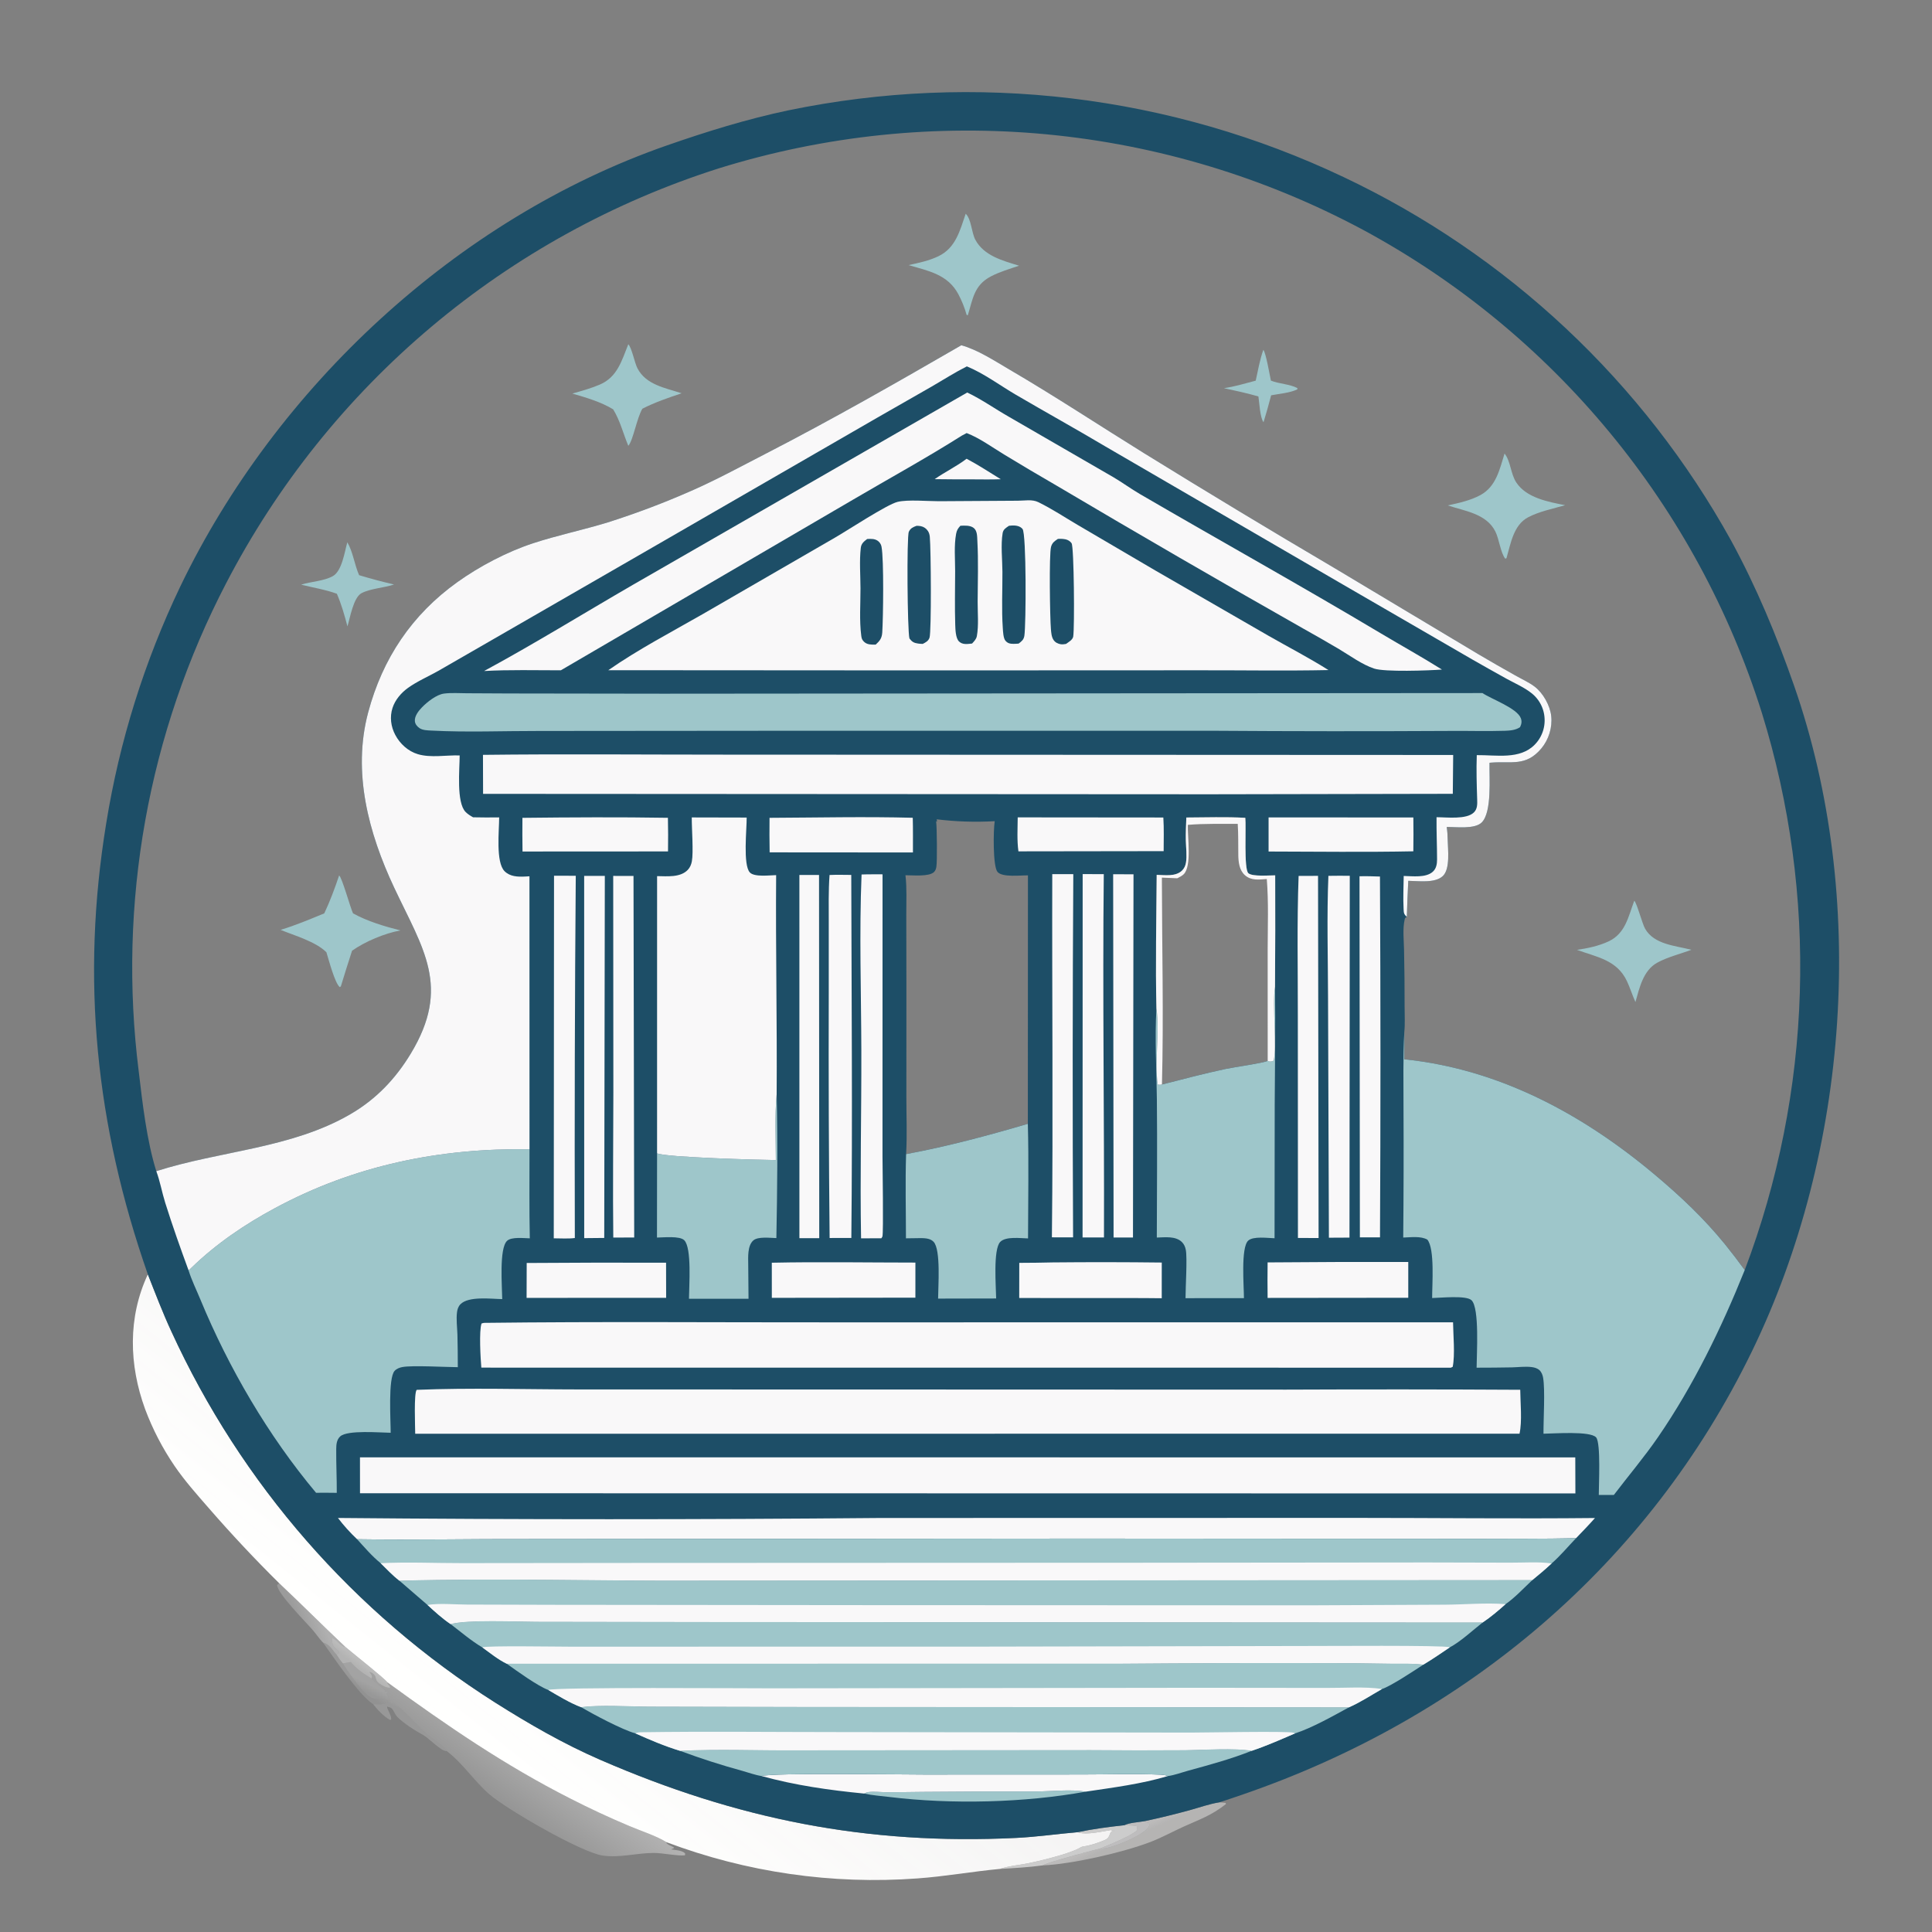 <?xml version="1.0" encoding="utf-8" ?>
<svg xmlns="http://www.w3.org/2000/svg" xmlns:xlink="http://www.w3.org/1999/xlink" width="1354" height="1354">
	<rect width="100%" height="100%" fill="#808080" stroke="none"/>
	<defs>
		<linearGradient id="gradient_0" gradientUnits="userSpaceOnUse" x1="201.226" y1="902.357" x2="203.008" y2="899.807">
			<stop offset="0" stop-color="#FFFFFE" stop-opacity="0.145"/>
			<stop offset="1" stop-color="#FFFFFE" stop-opacity="0.2"/>
		</linearGradient>
	</defs>
	<path fill="url(#gradient_0)" transform="scale(1.323 1.323)" d="M171.108 870.094C174.839 871.161 175.808 873.873 178.303 876.507C179.315 878.139 180.378 879.626 181.601 881.107C184.03 885.066 193.181 898.701 197.782 899.686C200.025 900.166 203.496 899.492 205.397 900.806L205.453 901.574C203.519 903.239 200.025 902.847 197.641 902.742C190.014 897.82 176.742 877.956 171.108 870.094Z"/>
	<defs>
		<linearGradient id="gradient_1" gradientUnits="userSpaceOnUse" x1="196.38" y1="897.179" x2="198.203" y2="893.66">
			<stop offset="0" stop-color="#FFFFFE" stop-opacity="0.192"/>
			<stop offset="1" stop-color="#FFFFFE" stop-opacity="0.275"/>
		</linearGradient>
	</defs>
	<path fill="url(#gradient_1)" transform="scale(1.323 1.323)" d="M181.601 881.107L185.798 880.461C189.243 884.43 192.473 886.491 196.903 889.235C199.26 891.306 201.589 893.62 204.129 895.451L203.901 896.143L205.448 895.907L205.899 896.366L204.796 897.022L207.443 902.914C207.531 902.727 207.586 902.52 207.708 902.353C207.813 902.207 207.975 902.113 208.109 901.993C214.534 905.931 219.908 913.176 225.659 918.21C228.055 920.308 235.502 925.08 236.579 927.543C234.168 928.141 226.956 920.614 224.375 919.201C219.721 916.651 214.233 913.215 210.447 909.475C209.223 908.265 208.512 905.751 207.278 904.828C206.825 904.49 205.716 904.244 205.15 904.032C204.498 904.699 207.721 908.895 207.156 910.99L206.476 911.034C203.239 909.163 199.931 905.712 197.641 902.742C200.025 902.847 203.519 903.239 205.453 901.574L205.397 900.806C203.496 899.492 200.025 900.166 197.782 899.686C193.181 898.701 184.03 885.066 181.601 881.107Z"/>
	<defs>
		<linearGradient id="gradient_2" gradientUnits="userSpaceOnUse" x1="611.606" y1="968.175" x2="610.245" y2="965.114">
			<stop offset="0" stop-color="#FEFCFB" stop-opacity="0.42"/>
			<stop offset="1" stop-color="#FEFBFA" stop-opacity="0.478"/>
		</linearGradient>
	</defs>
	<path fill="url(#gradient_2)" transform="scale(1.323 1.323)" d="M606.375 964.709Q618.179 962.195 629.823 959.023C635.084 957.577 640.589 955.578 645.949 954.738C647.049 954.862 648.142 954.969 649.248 955.041L649.404 955.673C641.498 961.837 635.763 963.644 626.852 967.683C621.002 970.336 615.321 973.492 609.317 975.785C594.77 981.339 567.613 987.552 552.354 988.142C554.266 986.688 578.32 980.319 582.875 979.173C586.519 977.66 600.859 971.965 602.498 969.249L602.103 968.129L602.916 967.691C600.778 966.767 597.948 967.034 595.618 966.858C598.213 965.512 603.37 965.26 606.375 964.709ZM595.618 966.858C597.948 967.034 600.778 966.767 602.916 967.691L602.103 968.129L602.498 969.249C600.859 971.965 586.519 977.66 582.875 979.173C583.444 979.22 583.612 979.25 584.245 979.219C589.305 978.968 605.377 972.336 608.258 968C608.952 966.956 608.951 966.857 608.634 965.664C607.937 965.531 607.516 965.405 606.891 965.037C606.715 964.933 606.547 964.818 606.375 964.709C603.37 965.26 598.213 965.512 595.618 966.858Z"/>
	<path fill="#F9F8F9" fill-opacity="0.51" transform="scale(1.323 1.323)" d="M595.618 966.858C598.213 965.512 603.37 965.26 606.375 964.709C606.547 964.818 606.715 964.933 606.891 965.037C607.516 965.405 607.937 965.531 608.634 965.664C608.951 966.857 608.952 966.956 608.258 968C605.377 972.336 589.305 978.968 584.245 979.219C583.612 979.25 583.444 979.22 582.875 979.173C586.519 977.66 600.859 971.965 602.498 969.249L602.103 968.129L602.916 967.691C600.778 966.767 597.948 967.034 595.618 966.858Z"/>
	<defs>
		<linearGradient id="gradient_3" gradientUnits="userSpaceOnUse" x1="264.755" y1="953.556" x2="285.578" y2="924.97">
			<stop offset="0" stop-color="#FFFFFE" stop-opacity="0.173"/>
			<stop offset="1" stop-color="#FFFEFE" stop-opacity="0.404"/>
		</linearGradient>
	</defs>
	<path fill="url(#gradient_3)" transform="scale(1.323 1.323)" d="M196.903 889.235C197.178 887.924 197.134 887.821 196.4 886.633C196.195 886.302 195.913 885.942 195.674 885.627C196.934 885.923 198.088 886.715 198.716 887.893C199.019 888.461 198.953 888.56 199.085 889.148C199.364 890.392 200.101 891.295 201.169 891.974C202.677 892.934 204.982 894.395 206.75 893.971C206.409 893.105 205.984 892.62 205.348 891.947L205.205 891.159C236.79 914.138 267.328 935.125 302.252 952.821Q317.496 960.621 333.28 967.26C339.479 969.906 347.477 972.419 353.036 975.848L352.951 976.035C353.301 977.067 355.75 977.961 356.795 978.497L356.706 978.322L357.062 978.944L355.504 979.683C357.621 980.007 361.39 980.165 362.922 981.79L362.855 982.816C358.996 983.279 350.961 981.525 346.176 981.552C337.259 981.602 328.314 984.218 319.395 982.967C307.82 981.344 268.186 958.281 259.187 950.456C251.079 943.406 245.511 934.453 236.915 927.799L236.579 927.543C235.502 925.08 228.055 920.308 225.659 918.21C219.908 913.176 214.534 905.931 208.109 901.993C207.975 902.113 207.813 902.207 207.708 902.353C207.586 902.52 207.531 902.727 207.443 902.914L204.796 897.022L205.899 896.366L205.448 895.907L203.901 896.143L204.129 895.451C201.589 893.62 199.26 891.306 196.903 889.235Z"/>
	<defs>
		<linearGradient id="gradient_4" gradientUnits="userSpaceOnUse" x1="362.854" y1="787.842" x2="251.831" y2="926.971">
			<stop offset="0" stop-color="#FFFEFE" stop-opacity="0.91"/>
			<stop offset="1" stop-color="#FFFFFE"/>
		</linearGradient>
	</defs>
	<path fill="url(#gradient_4)" transform="scale(1.323 1.323)" d="M78.318 675.07C82.321 685.214 86.223 695.494 90.819 705.385Q92.54 709.141 94.328 712.865Q96.116 716.589 97.971 720.281Q99.826 723.972 101.747 727.63Q103.667 731.287 105.654 734.91Q107.64 738.532 109.691 742.118Q111.742 745.704 113.858 749.252Q115.973 752.801 118.152 756.311Q120.331 759.821 122.572 763.291Q124.814 766.761 127.118 770.191Q129.421 773.62 131.786 777.007Q134.151 780.395 136.577 783.739Q139.002 787.083 141.488 790.383Q143.973 793.683 146.517 796.938Q149.061 800.193 151.664 803.401Q154.266 806.61 156.926 809.771Q159.585 812.932 162.302 816.045Q165.018 819.158 167.789 822.221Q170.561 825.285 173.387 828.298Q176.214 831.311 179.094 834.273Q181.974 837.235 184.907 840.144Q187.839 843.054 190.824 845.91Q193.809 848.767 196.844 851.569Q199.88 854.371 202.966 857.118Q206.051 859.865 209.186 862.556Q212.32 865.247 215.502 867.882Q218.685 870.516 221.914 873.093Q225.143 875.67 228.418 878.188Q231.693 880.706 235.013 883.165Q238.333 885.624 241.696 888.022Q245.06 890.421 248.466 892.759Q251.872 895.097 255.319 897.373Q258.767 899.649 262.255 901.863C280.11 913.153 298.514 923.772 317.916 932.2C390.448 963.709 459.06 977.456 538.35 973.59C549.289 973.057 560.076 971.481 570.965 970.545C578.967 968.848 587.482 967.749 595.618 966.858C597.948 967.034 600.778 966.767 602.916 967.691L602.103 968.129L602.498 969.249C600.859 971.965 586.519 977.66 582.875 979.173C578.32 980.319 554.266 986.688 552.354 988.142C545.005 989.151 537.094 989.612 529.688 990.015C515.096 991.377 500.591 994.013 485.977 995.049Q481.758 995.36 477.531 995.556Q473.305 995.753 469.075 995.835Q464.845 995.916 460.614 995.883Q456.383 995.85 452.155 995.702Q447.927 995.555 443.704 995.292Q439.481 995.03 435.267 994.653Q431.053 994.276 426.85 993.785Q422.648 993.294 418.461 992.689Q414.273 992.084 410.104 991.366Q405.934 990.648 401.786 989.817Q397.637 988.986 393.513 988.043Q389.388 987.1 385.291 986.045Q381.194 984.99 377.127 983.825Q373.059 982.66 369.025 981.384Q364.991 980.109 360.993 978.725Q356.995 977.34 353.036 975.848C347.477 972.419 339.479 969.906 333.28 967.26Q317.496 960.621 302.252 952.821C267.328 935.125 236.79 914.138 205.205 891.159L205.348 891.947C205.984 892.62 206.409 893.105 206.75 893.971C204.982 894.395 202.677 892.934 201.169 891.974C200.101 891.295 199.364 890.392 199.085 889.148C198.953 888.56 199.019 888.461 198.716 887.893C198.088 886.715 196.934 885.923 195.674 885.627C195.913 885.942 196.195 886.302 196.4 886.633C197.134 887.821 197.178 887.924 196.903 889.235C192.473 886.491 189.243 884.43 185.798 880.461L181.601 881.107C180.378 879.626 179.315 878.139 178.303 876.507C175.808 873.873 174.839 871.161 171.108 870.094C171.03 870.029 170.943 869.972 170.873 869.898C168.93 867.824 167.281 865.331 165.396 863.164C161.891 859.134 146.834 844.028 146.81 839.62L147.894 838.672Q128.513 819.51 110.636 798.939C104.346 791.722 97.876 784.47 92.475 776.559Q87.669 769.513 83.747 761.94Q79.825 754.366 76.843 746.375C68.328 723.007 67.633 697.875 78.318 675.07ZM570.965 970.545C571.218 970.631 571.468 970.728 571.724 970.805C575.898 972.058 584.171 970.079 588.438 969.432L588.403 969.435C589.27 969.769 589.785 969.831 590.711 969.762L590.73 969.803C590.027 969.883 589.172 969.76 588.669 970.313C588.13 970.904 588.032 971.322 587.761 972.041C587.151 973.662 586.468 974.209 584.883 974.871C581.683 976.208 577.409 977.628 573.982 978.103C572.948 978.247 572.462 978.585 571.555 979.082C565.865 982.203 550.364 985.923 543.919 987.17C539.205 988.083 534.24 988.464 529.688 990.015C537.094 989.612 545.005 989.151 552.354 988.142C554.266 986.688 578.32 980.319 582.875 979.173C586.519 977.66 600.859 971.965 602.498 969.249L602.103 968.129L602.916 967.691C600.778 966.767 597.948 967.034 595.618 966.858C587.482 967.749 578.967 968.848 570.965 970.545ZM147.894 838.672L146.81 839.62C146.834 844.028 161.891 859.134 165.396 863.164C167.281 865.331 168.93 867.824 170.873 869.898C170.943 869.972 171.03 870.029 171.108 870.094C174.839 871.161 175.808 873.873 178.303 876.507L179.497 875.789L179.567 874.873C179.112 874.442 178.65 873.958 178.166 873.557C177.939 873.37 177.69 873.21 177.469 873.015C175.963 871.691 175.911 869.608 175.728 867.746C178.497 868.131 179.778 871.881 182.931 872.401C171.105 861.315 159.723 849.763 147.894 838.672ZM178.303 876.507C179.315 878.139 180.378 879.626 181.601 881.107L185.798 880.461C189.243 884.43 192.473 886.491 196.903 889.235C197.178 887.924 197.134 887.821 196.4 886.633C196.195 886.302 195.913 885.942 195.674 885.627C196.934 885.923 198.088 886.715 198.716 887.893C199.019 888.461 198.953 888.56 199.085 889.148C199.364 890.392 200.101 891.295 201.169 891.974C202.677 892.934 204.982 894.395 206.75 893.971C206.409 893.105 205.984 892.62 205.348 891.947L205.205 891.159C203.608 888.963 186.921 875.847 182.931 872.401C179.778 871.881 178.497 868.131 175.728 867.746C175.911 869.608 175.963 871.691 177.469 873.015C177.69 873.21 177.939 873.37 178.166 873.557C178.65 873.958 179.112 874.442 179.567 874.873L179.497 875.789L178.303 876.507Z"/>
	<defs>
		<linearGradient id="gradient_5" gradientUnits="userSpaceOnUse" x1="185.735" y1="880.219" x2="187.705" y2="877.659">
			<stop offset="0" stop-color="#FFFFFE" stop-opacity="0.404"/>
			<stop offset="1" stop-color="#FFFFFE" stop-opacity="0.463"/>
		</linearGradient>
	</defs>
	<path fill="url(#gradient_5)" transform="scale(1.323 1.323)" d="M178.303 876.507L179.497 875.789L179.567 874.873C179.112 874.442 178.65 873.958 178.166 873.557C177.939 873.37 177.69 873.21 177.469 873.015C175.963 871.691 175.911 869.608 175.728 867.746C178.497 868.131 179.778 871.881 182.931 872.401C186.921 875.847 203.608 888.963 205.205 891.159L205.348 891.947C205.984 892.62 206.409 893.105 206.75 893.971C204.982 894.395 202.677 892.934 201.169 891.974C200.101 891.295 199.364 890.392 199.085 889.148C198.953 888.56 199.019 888.461 198.716 887.893C198.088 886.715 196.934 885.923 195.674 885.627C195.913 885.942 196.195 886.302 196.4 886.633C197.134 887.821 197.178 887.924 196.903 889.235C192.473 886.491 189.243 884.43 185.798 880.461L181.601 881.107C180.378 879.626 179.315 878.139 178.303 876.507Z"/>
	<defs>
		<linearGradient id="gradient_6" gradientUnits="userSpaceOnUse" x1="157.526" y1="859.523" x2="169.807" y2="854.85">
			<stop offset="0" stop-color="white" stop-opacity="0.212"/>
			<stop offset="1" stop-color="white" stop-opacity="0.38"/>
		</linearGradient>
	</defs>
	<path fill="url(#gradient_6)" transform="scale(1.323 1.323)" d="M147.894 838.672C159.723 849.763 171.105 861.315 182.931 872.401C179.778 871.881 178.497 868.131 175.728 867.746C175.911 869.608 175.963 871.691 177.469 873.015C177.69 873.21 177.939 873.37 178.166 873.557C178.65 873.958 179.112 874.442 179.567 874.873L179.497 875.789L178.303 876.507C175.808 873.873 174.839 871.161 171.108 870.094C171.03 870.029 170.943 869.972 170.873 869.898C168.93 867.824 167.281 865.331 165.396 863.164C161.891 859.134 146.834 844.028 146.81 839.62L147.894 838.672Z"/>
	<path fill="#F9F8F9" fill-opacity="0.631" transform="scale(1.323 1.323)" d="M570.965 970.545C578.967 968.848 587.482 967.749 595.618 966.858C597.948 967.034 600.778 966.767 602.916 967.691L602.103 968.129L602.498 969.249C600.859 971.965 586.519 977.66 582.875 979.173C578.32 980.319 554.266 986.688 552.354 988.142C545.005 989.151 537.094 989.612 529.688 990.015C534.24 988.464 539.205 988.083 543.919 987.17C550.364 985.923 565.865 982.203 571.555 979.082C572.462 978.585 572.948 978.247 573.982 978.103C577.409 977.628 581.683 976.208 584.883 974.871C586.468 974.209 587.151 973.662 587.761 972.041C588.032 971.322 588.13 970.904 588.669 970.313C589.172 969.76 590.027 969.883 590.73 969.803L590.711 969.762C589.785 969.831 589.27 969.769 588.403 969.435L588.438 969.432C584.171 970.079 575.898 972.058 571.724 970.805C571.468 970.728 571.218 970.631 570.965 970.545Z"/>
	<path fill="#1D4E67" transform="scale(1.323 1.323)" d="M78.318 675.07C50.709 596.162 42.762 518.686 56.257 436.184Q57.568 428.039 59.171 419.947Q60.773 411.855 62.665 403.825Q64.557 395.796 66.735 387.839Q68.913 379.882 71.375 372.009Q73.838 364.135 76.581 356.355Q79.323 348.575 82.344 340.898Q85.364 333.222 88.657 325.658Q91.95 318.095 95.513 310.654C146.26 205.114 242.089 115.811 353.156 77.079C374.222 69.733 395.762 63.036 417.623 58.449Q422.235 57.495 426.865 56.634Q431.494 55.774 436.141 55.007Q440.787 54.24 445.448 53.567Q450.109 52.895 454.783 52.316Q459.456 51.738 464.141 51.254Q468.825 50.77 473.518 50.381Q478.211 49.992 482.911 49.699Q487.612 49.405 492.317 49.206Q497.022 49.007 501.73 48.903Q506.438 48.8 511.147 48.791Q515.856 48.783 520.565 48.869Q525.273 48.956 529.979 49.138Q534.685 49.32 539.386 49.597Q544.087 49.874 548.781 50.246Q553.476 50.618 558.162 51.085Q562.848 51.552 567.524 52.114Q572.199 52.675 576.863 53.331Q581.526 53.987 586.175 54.737Q590.824 55.487 595.457 56.331Q600.09 57.175 604.705 58.113Q609.32 59.05 613.915 60.081Q618.51 61.112 623.084 62.235Q627.657 63.358 632.207 64.574Q636.756 65.789 641.28 67.097Q645.805 68.404 650.301 69.802Q654.798 71.201 659.266 72.69Q663.733 74.179 668.17 75.758Q672.607 77.338 677.01 79.006Q681.414 80.675 685.783 82.432Q690.152 84.189 694.485 86.035Q698.818 87.88 703.112 89.812Q707.406 91.745 711.661 93.764Q715.703 95.675 719.707 97.664Q723.711 99.654 727.675 101.721Q731.64 103.788 735.563 105.932Q739.487 108.076 743.368 110.296Q747.249 112.515 751.086 114.811Q754.923 117.106 758.714 119.475Q762.506 121.844 766.25 124.287Q769.995 126.73 773.691 129.245Q777.388 131.761 781.034 134.347Q784.681 136.934 788.277 139.591Q791.872 142.249 795.415 144.976Q798.959 147.703 802.448 150.498Q805.937 153.293 809.372 156.156Q812.806 159.019 816.184 161.948Q819.561 164.877 822.881 167.872Q826.202 170.866 829.463 173.924Q832.724 176.983 835.925 180.104Q839.126 183.226 842.266 186.409Q845.405 189.592 848.482 192.836Q851.559 196.08 854.572 199.383Q857.586 202.686 860.534 206.047Q863.482 209.408 866.364 212.826Q869.247 216.244 872.062 219.718Q874.877 223.191 877.624 226.719Q880.371 230.246 883.048 233.827Q885.726 237.407 888.334 241.039Q890.941 244.671 893.477 248.353Q896.014 252.035 898.478 255.766Q900.942 259.496 903.333 263.274Q905.723 267.052 908.04 270.876Q910.357 274.7 912.599 278.569Q914.841 282.437 917.007 286.348C930.362 310.837 941.293 337.109 950.449 363.431C989.278 475.06 979.634 609.624 928.081 715.759C873.186 828.775 776.747 909.768 658.663 950.47Q652.333 952.684 645.949 954.738C640.589 955.578 635.084 957.577 629.823 959.023Q618.179 962.195 606.375 964.709C603.37 965.26 598.213 965.512 595.618 966.858C587.482 967.749 578.967 968.848 570.965 970.545C560.076 971.481 549.289 973.057 538.35 973.59C459.06 977.456 390.448 963.709 317.916 932.2C298.514 923.772 280.11 913.153 262.255 901.863Q258.767 899.649 255.319 897.373Q251.872 895.097 248.466 892.759Q245.06 890.421 241.696 888.022Q238.333 885.624 235.013 883.165Q231.693 880.706 228.418 878.188Q225.143 875.67 221.914 873.093Q218.685 870.516 215.502 867.882Q212.32 865.247 209.186 862.556Q206.051 859.865 202.966 857.118Q199.88 854.371 196.844 851.569Q193.809 848.767 190.824 845.91Q187.839 843.054 184.907 840.144Q181.974 837.235 179.094 834.273Q176.214 831.311 173.387 828.298Q170.561 825.285 167.789 822.221Q165.018 819.158 162.302 816.045Q159.586 812.932 156.926 809.771Q154.266 806.61 151.664 803.401Q149.061 800.193 146.517 796.938Q143.973 793.683 141.488 790.383Q139.002 787.083 136.577 783.739Q134.151 780.395 131.786 777.007Q129.421 773.62 127.118 770.191Q124.814 766.761 122.572 763.291Q120.331 759.821 118.152 756.311Q115.973 752.801 113.858 749.253Q111.742 745.704 109.691 742.118Q107.64 738.532 105.654 734.91Q103.667 731.287 101.747 727.63Q99.826 723.972 97.971 720.281Q96.116 716.589 94.328 712.865Q92.54 709.141 90.819 705.385C86.223 695.494 82.321 685.214 78.318 675.07ZM82.794 620.404C116.625 609.567 154.309 608.41 185.545 590.255C199.175 582.333 209.483 571.549 217.602 558.121C239.025 522.689 224.101 502.759 208.796 470.181C195.232 441.307 186.569 409.044 195.031 377.37C202.653 348.84 218.141 325.664 242.2 308.417C253.978 299.975 268.675 292.264 282.479 287.747C295.433 283.509 308.913 280.723 321.957 276.725Q344.556 269.551 366.251 259.984C379.517 254.171 392.364 247.156 405.243 240.53C440.549 222.367 474.895 202.751 509.248 182.882C517.942 185.279 526.938 191.201 534.698 195.738C558.925 209.902 582.333 225.389 606.184 240.156Q656.06 270.984 706.587 300.732L783.06 346.514Q792.818 352.274 802.708 357.805C806.048 359.685 809.965 361.446 812.996 363.762C817.474 367.183 821.1 373.753 821.721 379.255C822.406 385.334 820.416 391.787 816.496 396.473C808.314 406.255 800.563 403.09 789.817 403.988L789.037 404.057C788.839 411.922 790.437 430.212 784.885 435.696C781.166 439.368 771.265 438.003 766.363 438.077C766.698 440.287 766.842 442.437 766.878 444.67C766.959 449.818 768.34 460.205 764.335 464.036C760.206 467.986 751.263 466.675 745.993 466.595C745.634 472.953 745.47 479.332 745.231 485.696C744.375 486.27 744.321 486.066 744.07 487.168C742.962 492.038 743.678 498.234 743.761 503.235Q744.084 518.161 744.054 533.09C744.046 537.561 744.348 542.307 743.894 546.747C743.898 551.539 743.967 556.339 743.89 561.13C794.275 566.306 838.65 590.34 876.866 622.496C890.424 633.904 902.62 645.408 913.815 659.173Q919.189 665.848 924.234 672.774Q925.897 668.378 927.469 663.949Q929.04 659.52 930.52 655.059Q932 650.598 933.387 646.107Q934.774 641.617 936.068 637.099Q937.362 632.58 938.562 628.036Q939.762 623.492 940.868 618.924Q941.974 614.356 942.985 609.767Q943.997 605.177 944.913 600.567Q945.829 595.957 946.649 591.33Q947.47 586.702 948.195 582.058Q948.919 577.415 949.548 572.757Q950.176 568.099 950.708 563.43Q951.24 558.76 951.675 554.08Q952.111 549.401 952.449 544.713Q952.787 540.025 953.029 535.332Q953.27 530.638 953.414 525.94Q953.559 521.243 953.606 516.543Q953.653 511.843 953.602 507.144Q953.552 502.444 953.405 497.746Q953.257 493.049 953.013 488.355Q952.768 483.662 952.427 478.974Q952.085 474.287 951.647 469.608Q951.208 464.928 950.673 460.259Q950.138 455.59 949.506 450.932Q948.875 446.275 948.147 441.632Q947.419 436.989 946.596 432.362Q945.772 427.735 944.853 423.125Q943.934 418.516 942.919 413.927Q941.905 409.338 940.796 404.771Q939.687 400.204 938.484 395.661Q937.28 391.117 935.983 386.6Q934.686 382.083 933.296 377.593Q931.701 372.518 929.984 367.484Q928.267 362.449 926.429 357.457Q924.591 352.465 922.633 347.519Q920.676 342.573 918.599 337.676Q916.523 332.779 914.329 327.933Q912.134 323.087 909.824 318.296Q907.514 313.504 905.089 308.77Q902.663 304.035 900.125 299.361Q897.586 294.686 894.935 290.074Q892.284 285.463 889.523 280.916Q886.762 276.369 883.892 271.891Q881.022 267.412 878.044 263.004Q875.067 258.596 871.984 254.261Q868.901 249.926 865.715 245.666Q862.529 241.407 859.24 237.226Q855.952 233.044 852.564 228.943Q849.176 224.843 845.69 220.825Q842.204 216.807 838.622 212.874Q835.04 208.942 831.364 205.097Q827.688 201.252 823.92 197.497Q820.153 193.741 816.296 190.078Q812.439 186.415 808.495 182.846Q804.55 179.276 800.521 175.803Q796.492 172.33 792.38 168.956Q788.268 165.581 784.076 162.306Q779.884 159.032 775.615 155.859Q771.345 152.687 767 149.618Q762.655 146.549 758.237 143.586Q753.819 140.624 749.331 137.768Q744.843 134.913 740.287 132.166Q735.732 129.42 731.111 126.784Q726.491 124.148 721.808 121.625Q716.963 119.034 712.056 116.564Q707.149 114.093 702.182 111.745Q697.215 109.397 692.191 107.172Q687.168 104.948 682.091 102.849Q677.014 100.749 671.886 98.776Q666.759 96.803 661.584 94.958Q656.409 93.112 651.19 91.395Q645.971 89.679 640.712 88.092Q635.452 86.504 630.154 85.048Q624.857 83.592 619.525 82.267Q614.193 80.942 608.83 79.75Q603.467 78.558 598.076 77.498Q592.685 76.439 587.27 75.514Q581.854 74.588 576.417 73.797Q570.981 73.006 565.526 72.35Q560.071 71.694 554.602 71.173Q549.133 70.652 543.652 70.267Q538.172 69.881 532.683 69.632Q527.195 69.382 521.702 69.268Q516.209 69.155 510.715 69.177Q505.222 69.2 499.73 69.358Q494.238 69.516 488.752 69.811Q483.266 70.105 477.789 70.535Q472.312 70.965 466.847 71.531Q461.382 72.096 455.933 72.797Q450.484 73.498 445.053 74.333Q439.623 75.168 434.216 76.138Q428.808 77.107 423.426 78.21Q418.044 79.314 412.69 80.549Q407.337 81.785 402.016 83.154Q396.695 84.522 391.41 86.021Q386.125 87.521 380.878 89.151Q375.664 90.806 370.492 92.589Q365.32 94.372 360.193 96.281Q355.067 98.19 349.989 100.224Q344.91 102.259 339.883 104.417Q334.856 106.575 329.884 108.855Q324.911 111.136 319.996 113.538Q315.081 115.939 310.226 118.461Q305.371 120.982 300.58 123.622Q295.788 126.262 291.063 129.018Q286.337 131.775 281.681 134.646Q277.025 137.517 272.44 140.502Q267.855 143.487 263.345 146.583Q258.835 149.679 254.402 152.885Q249.969 156.09 245.616 159.404Q241.263 162.717 236.993 166.136Q232.722 169.555 228.537 173.078Q224.352 176.601 220.254 180.225Q216.156 183.849 212.148 187.573Q208.141 191.297 204.225 195.117Q200.31 198.938 196.49 202.854Q192.669 206.769 188.946 210.777Q185.223 214.785 181.599 218.883Q177.975 222.981 174.452 227.167Q170.93 231.352 167.511 235.623Q164.092 239.894 160.779 244.247Q157.466 248.6 154.261 253.033Q151.055 257.467 147.959 261.977Q144.864 266.487 141.879 271.072Q138.895 275.657 136.024 280.314Q133.153 284.97 130.397 289.696Q127.641 294.422 125.002 299.213Q122.362 304.005 119.841 308.86Q117.915 312.559 116.059 316.294Q114.204 320.029 112.419 323.798Q110.634 327.567 108.921 331.369Q107.208 335.172 105.567 339.006Q103.927 342.84 102.359 346.704Q100.791 350.569 99.296 354.462Q97.802 358.356 96.381 362.277Q94.961 366.198 93.615 370.145Q92.269 374.092 90.997 378.064Q89.726 382.036 88.53 386.031Q87.335 390.027 86.215 394.044Q85.095 398.061 84.051 402.099Q83.007 406.137 82.04 410.193Q81.073 414.25 80.183 418.324Q79.293 422.399 78.48 426.489Q77.667 430.579 76.931 434.685Q76.196 438.79 75.538 442.908Q74.881 447.026 74.301 451.156Q73.722 455.286 73.221 459.426Q72.719 463.566 72.297 467.715Q71.874 471.864 71.53 476.02Q71.185 480.177 70.92 484.339Q70.654 488.5 70.468 492.667Q70.281 496.833 70.173 501.002Q70.065 505.171 70.036 509.341Q70.007 513.512 70.058 517.682Q70.108 521.852 70.236 526.02Q70.365 530.189 70.573 534.354Q70.781 538.519 71.067 542.68Q71.354 546.84 71.719 550.995Q72.085 555.149 72.528 559.296Q72.972 563.442 73.494 567.58C75.499 584.557 77.729 604.175 82.794 620.404ZM479.648 463.637C480.446 470.435 480.066 477.616 480.084 484.47L480.146 522.158L480.128 581.152C480.108 591.131 480.583 601.417 479.987 611.368C501.899 607.287 523.118 601.599 544.479 595.317L544.531 463.717C540.755 463.604 530.869 464.925 528.37 461.828C525.932 458.807 526.186 439.868 526.895 435.286C526.91 435.191 526.92 435.095 526.933 435Q519.242 435.442 511.542 435.193Q503.842 434.944 496.195 434.006L496.384 435.267L495.853 435.028C495.878 435.176 495.911 435.323 495.93 435.473C496.308 438.389 496.513 456.217 496.011 459.244C495.844 460.25 495.503 461.219 494.756 461.951C492.117 464.538 483.234 463.598 479.648 463.637ZM628.433 433.059C628.272 437.123 628.087 441.195 628.163 445.263C628.233 448.97 628.866 453.402 628.227 457.05C627.956 458.6 627.28 460.096 626.133 461.193C622.714 464.464 617.031 463.549 612.728 463.429C612.583 486.996 612.04 510.678 612.596 534.234C614.483 547.056 611.441 561.873 613.295 574.537C614.103 574.635 614.715 574.631 615.518 574.492C626.726 571.634 637.947 568.666 649.26 566.252C653.304 565.39 669.066 563.146 671.533 561.985C671.636 562.042 671.727 562.126 671.841 562.157C672.926 562.456 673.67 562.319 674.655 561.854C676.489 555.631 673.926 531.936 675.401 522.732Q675.625 493.212 675.501 463.691C672.598 463.676 663.516 464.474 661.308 462.589C658.831 460.475 660.185 437.814 659.669 433.227C649.318 432.634 638.803 433.032 628.433 433.059Z"/>
	<path fill="#F9F8F9" transform="scale(1.323 1.323)" d="M512.04 243.012C518.226 246.279 524.166 250.201 530.136 253.856C524.859 254.071 519.533 253.923 514.25 253.922Q504.684 253.95 495.118 253.821C500.601 249.957 506.672 247.105 512.04 243.012Z"/>
	<path fill="#9EC6CA" transform="scale(1.323 1.323)" d="M457.78 950.101C458.535 949.747 459.164 949.417 460.008 949.314C462.991 948.95 466.54 949.373 469.57 949.384C475.96 949.407 482.356 949.284 488.746 949.218Q518.875 948.947 549.006 948.981C557.406 948.957 566.938 947.741 575.17 949.081C542.835 954.983 503.959 955.914 471.307 951.926C466.847 951.382 462.147 951.073 457.78 950.101Z"/>
	<path fill="#F9F8F9" transform="scale(1.323 1.323)" d="M279.008 669.037Q315.92 668.757 352.833 668.896L352.876 687.506L278.952 687.517L279.008 669.037Z"/>
	<path fill="#F9F8F9" transform="scale(1.323 1.323)" d="M276.743 433.23C302.388 432.946 328.172 432.797 353.813 433.212Q354.015 442.118 353.865 451.025L276.794 451.066Q276.65 442.148 276.743 433.23Z"/>
	<path fill="#F9F8F9" transform="scale(1.323 1.323)" d="M539.109 432.982L616.251 433.052C616.631 438.958 616.424 444.957 616.42 450.877L539.486 450.984C538.665 445.112 539.065 438.902 539.109 432.982Z"/>
	<path fill="#F9F8F9" transform="scale(1.323 1.323)" d="M671.999 432.996L748.689 433.041Q748.817 442.003 748.679 450.964C723.14 451.474 697.544 451.124 671.999 451.074L671.999 432.996Z"/>
	<path fill="#F9F8F9" transform="scale(1.323 1.323)" d="M407.643 433.224C432.892 433.114 458.282 432.524 483.515 433.194C483.69 439.308 483.589 445.455 483.609 451.573L407.702 451.518Q407.532 442.371 407.643 433.224Z"/>
	<path fill="#F9F8F9" transform="scale(1.323 1.323)" d="M671.486 668.732Q708.741 668.399 745.998 668.519L745.993 687.463L671.487 687.543Q671.364 678.137 671.486 668.732Z"/>
	<path fill="#F9F8F9" transform="scale(1.323 1.323)" d="M408.847 668.897C434.171 668.36 459.581 668.82 484.915 668.826L484.906 687.412L408.857 687.502L408.847 668.897Z"/>
	<path fill="#F9F8F9" transform="scale(1.323 1.323)" d="M557.628 668.736Q586.524 668.454 615.419 668.802L615.405 687.711C609.511 687.61 603.607 687.64 597.711 687.61L539.911 687.592L539.936 668.971Q548.783 668.959 557.628 668.736Z"/>
	<path fill="#F9F8F9" transform="scale(1.323 1.323)" d="M403.381 940.809C408.724 939.007 478.721 940.037 489.614 940.021L572.774 939.985C586.708 939.994 600.867 939.464 614.767 940.091C616.115 940.152 617.399 940.282 618.642 940.833C604.543 945.053 589.695 946.903 575.17 949.081C566.938 947.741 557.406 948.957 549.006 948.981Q518.875 948.948 488.746 949.218C482.356 949.284 475.96 949.407 469.57 949.384C466.54 949.373 462.991 948.95 460.008 949.314C459.164 949.417 458.535 949.747 457.78 950.101C439.426 948.321 421.183 945.748 403.381 940.809Z"/>
	<path fill="#F9F8F9" transform="scale(1.323 1.323)" d="M423.457 463.49L433.866 463.483L433.976 655.886L423.469 655.906L423.457 463.49Z"/>
	<path fill="#F9F8F9" transform="scale(1.323 1.323)" d="M589.666 463.104L600.447 463.14L600.171 655.55L589.894 655.531L589.666 463.104Z"/>
	<path fill="#F9F8F9" transform="scale(1.323 1.323)" d="M309.445 463.989L320.39 463.987L320.08 655.771L309.475 655.874L309.445 463.989Z"/>
	<path fill="#F9F8F9" transform="scale(1.323 1.323)" d="M720.169 464.184C723.78 464.069 727.39 464.218 731 464.324Q731.516 559.888 731.02 655.453L720.365 655.453L720.169 464.184Z"/>
	<path fill="#F9F8F9" transform="scale(1.323 1.323)" d="M324.833 463.995L335.585 464.009L335.955 655.534L324.872 655.579C324.574 629.962 324.892 604.305 324.913 578.685L324.833 463.995Z"/>
	<path fill="#F9F8F9" transform="scale(1.323 1.323)" d="M687.911 463.998L698.201 463.96L698.493 655.824L687.552 655.776L687.493 538.239C687.543 513.537 686.986 488.681 687.911 463.998Z"/>
	<path fill="#F9F8F9" transform="scale(1.323 1.323)" d="M557.411 463.042L568.56 463.069Q567.965 559.266 568.445 655.458L557.216 655.446C557.927 591.32 557.23 527.171 557.411 463.042Z"/>
	<path fill="#F9F8F9" transform="scale(1.323 1.323)" d="M293.481 463.907L305.002 463.918Q304.232 559.864 304.505 655.813C300.921 656.277 296.971 655.961 293.342 655.971L293.481 463.907Z"/>
	<path fill="#F9F8F9" transform="scale(1.323 1.323)" d="M703.687 463.958C707.456 463.853 711.243 463.928 715.014 463.934L714.854 655.594L703.957 655.651L703.496 528.368C703.461 506.966 702.801 485.332 703.687 463.958Z"/>
	<path fill="#F9F8F9" transform="scale(1.323 1.323)" d="M573.516 463.036L584.704 463.048C584.01 527.189 585.019 591.357 584.805 655.504L573.464 655.51L573.516 463.036Z"/>
	<path fill="#F9F8F9" transform="scale(1.323 1.323)" d="M456.394 463.244C460.088 463.097 463.81 463.166 467.507 463.15L467.484 612.577C467.482 617.263 468.07 652.738 467.442 655.004C467.342 655.364 467.051 655.642 466.856 655.961L456.132 655.969C455.537 622.911 456.361 589.738 456.274 556.664C456.193 525.63 455.127 494.245 456.394 463.244Z"/>
	<path fill="#F9F8F9" transform="scale(1.323 1.323)" d="M439.436 463.504C443.257 463.33 447.109 463.443 450.935 463.466C451.067 527.556 451.634 591.695 450.976 655.781L439.475 655.804Q438.818 591.029 439.016 526.254L439.02 488.907C439.026 480.453 438.81 471.938 439.436 463.504Z"/>
	<path fill="#9EC6CA" transform="scale(1.323 1.323)" d="M360.24 927.453C380.582 926.417 401.261 927.352 421.646 927.197L577.839 927.077Q602.712 927.308 627.586 927.125C637.27 927.004 654.147 925.857 663.052 927.448C652.212 931.775 640.813 934.852 629.57 937.934C626.092 938.887 622.197 940.362 618.642 940.833C617.399 940.282 616.115 940.152 614.767 940.091C600.867 939.464 586.708 939.994 572.774 939.985L489.614 940.021C478.721 940.037 408.724 939.007 403.381 940.809C400.095 940.313 396.574 938.997 393.356 938.107Q376.558 933.527 360.24 927.453Z"/>
	<path fill="#9EC6CA" transform="scale(1.323 1.323)" d="M410.986 614.521C410.964 603.041 410.357 591.164 411.414 579.742C412.013 604.989 411.752 630.591 411.262 655.848C408.003 655.781 401.564 654.916 399.079 657.065C395.913 659.803 396.316 665.945 396.354 669.706L396.514 688.001L364.966 687.978C364.997 681.42 366.559 660.998 362.444 656.964C360.015 654.582 351.376 655.546 348.018 655.573L348.066 610.957C353.064 613.119 402.285 614.426 410.986 614.521Z"/>
	<path fill="#9EC6CA" transform="scale(1.323 1.323)" d="M544.479 595.317C545.01 615.519 544.613 635.809 544.579 656.021C540.565 655.952 532.756 654.825 529.827 657.897C526.022 661.888 527.609 681.696 527.692 687.839L496.935 687.905C496.944 681.732 498.474 662.055 494.559 657.823C492.603 655.709 489.161 655.871 486.502 655.88Q483.204 655.9 479.907 655.973C479.9 641.136 479.511 626.192 479.987 611.368C501.899 607.287 523.118 601.599 544.479 595.317Z"/>
	<path fill="#9EC6CA" transform="scale(1.323 1.323)" d="M671.533 561.985C671.636 562.042 671.727 562.126 671.841 562.157C672.926 562.456 673.67 562.319 674.655 561.854C676.489 555.631 673.926 531.936 675.401 522.732C675.708 543.453 675.34 564.217 675.249 584.94L675.165 655.938C671.626 655.845 663.855 654.729 661.2 657.198C657.195 660.921 658.976 681.619 658.946 687.663L628.007 687.68C627.986 682.086 628.999 666.446 628.148 662.062C627.845 660.501 627.225 659.048 626.072 657.927C622.721 654.667 617.074 655.448 612.794 655.568C612.851 631.21 613.071 606.838 612.827 582.482C612.667 566.537 611.649 550.138 612.596 534.234C614.483 547.056 611.441 561.873 613.295 574.537C614.103 574.635 614.715 574.631 615.518 574.492C626.726 571.634 637.947 568.666 649.26 566.252C653.304 565.39 669.066 563.146 671.533 561.985Z"/>
	<path fill="#F9F8F9" transform="scale(1.323 1.323)" d="M179.013 804.104Q322.637 805.417 466.26 804.113L718.237 804.063C760.446 804.061 802.706 804.574 844.91 804.132C841.655 807.798 838.261 811.317 834.856 814.841C817.245 815.229 799.6 815.052 781.984 815.17L572.985 815.032L280.18 815.293C249.852 815.186 219.484 815.851 189.163 815.371Q183.622 810.157 179.013 804.104Z"/>
	<path fill="#F9F8F9" transform="scale(1.323 1.323)" d="M628.433 433.059C638.803 433.032 649.318 432.634 659.669 433.227C660.185 437.814 658.831 460.475 661.308 462.589C663.516 464.474 672.598 463.676 675.501 463.691Q675.625 493.212 675.401 522.732C673.926 531.936 676.489 555.631 674.655 561.854C673.67 562.319 672.926 562.456 671.841 562.157C671.727 562.126 671.636 562.042 671.533 561.985L671.516 503.066C671.534 490.656 672.043 478.01 671.05 465.643C666.92 465.93 662.814 466.602 659.448 463.593C656.49 460.949 656.022 456.718 655.962 452.979C655.872 447.454 656.029 441.922 655.654 436.406C646.902 436.495 637.951 436.203 629.236 436.953C628.976 443.148 631.454 458.879 626.993 463.158C626.078 464.036 624.759 464.646 623.647 465.245L615.48 464.904C615.535 501.367 616.448 538.049 615.518 574.492C614.715 574.631 614.103 574.635 613.295 574.537C611.441 561.873 614.483 547.056 612.596 534.234C612.04 510.678 612.583 486.996 612.728 463.429C617.031 463.549 622.714 464.464 626.133 461.193C627.28 460.096 627.956 458.6 628.227 457.05C628.866 453.402 628.233 448.97 628.163 445.263C628.087 441.195 628.272 437.123 628.433 433.059Z"/>
	<path fill="#9EC6CA" transform="scale(1.323 1.323)" d="M307.873 904.35C317.133 902.94 333.986 904.023 344.009 904.037L425.579 904.216L714.598 904.41C706.278 908.95 694.841 915.405 685.983 918.233C678.45 921.469 670.832 924.852 663.052 927.448C654.147 925.857 637.27 927.004 627.586 927.125Q602.712 927.308 577.839 927.077L421.646 927.197C401.261 927.352 380.582 926.417 360.24 927.453C352.047 924.98 344.377 921.671 336.568 918.214C329.685 916.338 314.278 908.131 307.873 904.35Z"/>
	<path fill="#F9F8F9" transform="scale(1.323 1.323)" d="M336.568 918.214C337.71 917.707 338.481 917.636 339.732 917.617C374.155 917.105 408.663 917.522 443.094 917.528L630.678 917.794C637.282 917.82 682.499 916.918 685.289 917.872C685.536 917.956 685.752 918.113 685.983 918.233C678.45 921.469 670.832 924.852 663.052 927.448C654.147 925.857 637.27 927.004 627.586 927.125Q602.712 927.308 577.839 927.077L421.646 927.197C401.261 927.352 380.582 926.417 360.24 927.453C352.047 924.98 344.377 921.671 336.568 918.214Z"/>
	<path fill="#9EC6CA" transform="scale(1.323 1.323)" d="M268.465 881.336L594.4 881.287Q647.549 880.858 700.698 880.991Q719.032 880.936 737.362 881.297C742.77 881.393 748.626 881.037 753.967 881.82C749.54 884.731 736.549 893.329 732.115 894.698C726.413 897.946 720.602 901.77 714.598 904.41L425.579 904.216L344.009 904.037C333.986 904.023 317.133 902.94 307.873 904.35C301.856 902.073 295.981 898.45 290.426 895.216C284.791 893.116 273.643 885.066 268.465 881.336Z"/>
	<path fill="#F9F8F9" transform="scale(1.323 1.323)" d="M290.426 895.216C294.348 893.626 395.181 894.362 408.451 894.347L634.169 894.063L702.582 894.132C711.902 894.197 723.159 893.361 732.115 894.698C726.413 897.946 720.602 901.77 714.598 904.41L425.579 904.216L344.009 904.037C333.986 904.023 317.133 902.94 307.873 904.35C301.856 902.073 295.981 898.45 290.426 895.216Z"/>
	<path fill="#F9F8F9" transform="scale(1.323 1.323)" d="M512.367 207.926C519.78 211.42 527.075 216.579 534.241 220.668L589.789 252.791C594.58 255.61 599.06 258.923 603.859 261.719C646.259 286.424 689.161 310.26 731.302 335.412C742.129 341.875 753.158 347.971 763.839 354.683C756.761 355.221 733.615 356.036 727.941 354.169C721.564 352.07 715.158 347.331 709.384 343.884C703.145 340.16 696.826 336.61 690.498 333.042Q624.92 295.853 560.047 257.447Q545.837 249.237 531.815 240.709C525.549 236.907 518.874 232.021 512.058 229.401L509.563 230.729C490.743 242.632 471.106 253.393 451.894 264.669L297.103 355.075C283.583 355.094 269.931 354.69 256.434 355.458C283.108 341.027 308.929 325.034 335.167 309.845L512.367 207.926Z"/>
	<path fill="#F9F8F9" transform="scale(1.323 1.323)" d="M366.449 433.016L395.53 433.083C395.599 439.148 393.495 458.209 397.221 462.168C399.622 464.719 407.736 463.637 411.143 463.579C410.843 502.296 411.677 541.021 411.414 579.742C410.357 591.164 410.964 603.041 410.986 614.521C402.285 614.426 353.064 613.119 348.066 610.957L348.08 464.106C353.317 464.153 360.38 464.949 364.339 460.789C365.522 459.546 366.18 457.971 366.493 456.299C367.412 451.39 366.397 438.858 366.449 433.016Z"/>
	<path fill="#F9F8F9" transform="scale(1.323 1.323)" d="M383.011 399.753L769.788 399.928L769.59 420.506L640.625 420.748L255.9 420.529L255.842 399.865C298.212 399.352 340.636 399.764 383.011 399.753Z"/>
	<path fill="#9EC6CA" transform="scale(1.323 1.323)" d="M238.685 860.324C247.376 857.851 273.595 859.092 284.241 859.094L374.808 859.232L785.402 859.474C780.159 863.575 773.758 869.589 767.98 872.661C763.356 875.794 758.754 878.938 753.967 881.82C748.626 881.037 742.77 881.393 737.362 881.297Q719.032 880.936 700.698 880.991Q647.548 880.857 594.4 881.287L268.465 881.336C263.925 879.162 259.59 875.605 255.486 872.664C249.635 869.213 244.095 864.434 238.685 860.324Z"/>
	<path fill="#F9F8F9" transform="scale(1.323 1.323)" d="M255.486 872.664C257.838 871.659 295.269 872.303 301.767 872.285L518.604 872.261L691.769 871.925C700.702 871.977 764.875 871.429 767.804 872.581C767.864 872.604 767.922 872.634 767.98 872.661C763.356 875.794 758.754 878.938 753.967 881.82C748.626 881.037 742.77 881.393 737.362 881.297Q719.032 880.936 700.698 880.991Q647.548 880.857 594.4 881.287L268.465 881.336C263.925 879.162 259.59 875.605 255.486 872.664Z"/>
	<path fill="#9EC6CA" transform="scale(1.323 1.323)" d="M620.699 367.254L785.295 367.136C790.294 370.46 803.627 375.127 805.63 380.471C806.261 382.154 805.987 383.591 805.214 385.187C802.95 386.789 799.856 387.027 797.15 387.116C787.269 387.44 777.312 387.08 767.418 387.196Q705.137 387.534 642.855 387.102L403.75 387.115L285.74 387.214C267.085 387.172 247.137 387.994 228.632 387.011C226.601 386.903 223.902 386.88 222.193 385.689C220.933 384.81 219.873 383.547 219.763 381.948C219.576 379.239 221.79 376.486 223.551 374.674C226.283 371.864 231.235 367.928 235.177 367.413C239.089 366.902 243.319 367.218 247.262 367.235L269.774 367.35L351.303 367.47L620.699 367.254Z"/>
	<path fill="#F9F8F9" transform="scale(1.323 1.323)" d="M190.69 771.998L834.468 772.016L834.529 791.112L190.706 791.01L190.69 771.998Z"/>
	<path fill="#F9F8F9" transform="scale(1.323 1.323)" d="M256.363 700.756C318.138 700.008 379.969 700.541 441.75 700.485L769.717 700.451C769.809 707.308 770.838 717.538 769.539 724.035L768.571 724.5L254.973 724.467C254.567 719.824 253.685 704.949 255.098 701.071L256.363 700.756Z"/>
	<path fill="#9EC6CA" transform="scale(1.323 1.323)" d="M211.587 837.339C264.787 835.855 318.2 837.583 371.431 837.289L811.715 837.005C807.255 841.164 802.548 846.296 797.557 849.751C793.76 853.137 789.626 856.641 785.402 859.474L374.808 859.232L284.241 859.094C273.595 859.092 247.376 857.851 238.685 860.324C234.402 857.446 230.252 853.679 226.461 850.185L211.587 837.339Z"/>
	<path fill="#F9F8F9" transform="scale(1.323 1.323)" d="M226.461 850.185C232.862 849.159 240.699 849.966 247.223 849.983L293.797 850.117L454.78 850.28L694.368 850.38L765.506 850.049C776.013 849.972 787.118 848.947 797.557 849.751C793.76 853.137 789.626 856.641 785.402 859.474L374.808 859.232L284.241 859.094C273.595 859.092 247.376 857.851 238.685 860.324C234.402 857.446 230.252 853.679 226.461 850.185Z"/>
	<path fill="#9EC6CA" transform="scale(1.323 1.323)" d="M189.163 815.371C219.484 815.851 249.852 815.186 280.18 815.293L572.985 815.032L781.984 815.17C799.6 815.052 817.245 815.229 834.856 814.841C830.648 819.211 826.493 824.233 821.933 828.19C818.625 831.267 815.227 834.164 811.715 837.005L371.431 837.289C318.2 837.583 264.787 835.855 211.587 837.339C208.018 834.59 204.869 831.222 201.656 828.07C197.133 824.449 193.064 819.649 189.163 815.371Z"/>
	<path fill="#F9F8F9" transform="scale(1.323 1.323)" d="M201.656 828.07C215.857 827.344 230.388 828.049 244.63 828.024L336.037 827.928L604.976 827.821L755.974 827.676L800.068 827.784C807.099 827.819 815.009 827.207 821.933 828.19C818.625 831.267 815.227 834.164 811.715 837.005L371.431 837.289C318.2 837.583 264.787 835.855 211.587 837.339C208.018 834.59 204.869 831.222 201.656 828.07Z"/>
	<path fill="#F9F8F9" transform="scale(1.323 1.323)" d="M220.728 736.238C249.212 735.068 278.03 736.007 306.553 736.022L461.705 736.054L681.359 736.12Q743.334 735.852 805.309 736.202C805.368 743.128 806.384 752.816 804.933 759.458L219.949 759.508C219.935 755.885 219.165 738.045 220.728 736.238Z"/>
	<path fill="#9EC6CA" transform="scale(1.323 1.323)" d="M99.894 672.958C100.458 672.533 100.92 672.048 101.427 671.555C114.469 658.86 129.735 648.544 145.726 639.942C187.817 617.299 232.881 608.085 280.493 608.799C280.515 624.514 280.306 640.267 280.651 655.976C277.504 655.923 270.963 655.087 268.605 657.304C264.322 661.334 265.987 681.632 266.042 688.172C260.275 688.091 248.19 686.458 243.876 690.93C242.798 692.048 242.297 693.56 242.098 695.072C241.602 698.86 242.191 703.151 242.312 706.979C242.493 712.724 242.48 718.486 242.517 724.234C235.931 724.192 218.445 723.183 213.192 724.157C211.66 724.441 210.126 725.011 209.045 726.178C205.48 730.026 206.993 752.818 206.951 758.977C201.295 758.902 184.107 757.415 180.24 760.882C178.33 762.594 178.128 765.21 178.107 767.613C178.038 775.325 178.444 783.068 178.397 790.799Q172.909 790.714 167.421 790.764C142.161 760.636 121.134 724.651 106.137 688.344C104.067 683.332 101.497 678.12 99.894 672.958Z"/>
	<path fill="#F9F8F9" transform="scale(1.323 1.323)" d="M539.182 265.246C542.834 265.247 546.703 264.367 550.089 266.031C557.262 269.557 563.913 273.967 570.79 278.021L612.032 302.219L671.931 336.77C682.507 342.818 693.413 348.441 703.712 354.951C680.963 355.428 658.124 355.026 635.364 355.068L487.644 355.129L322.231 355.023C337.83 344.144 355.692 334.785 372.247 325.312L442.485 284.697C448.951 280.974 469.942 267.166 475.503 265.847C480.967 264.551 491.295 265.513 497.339 265.505L539.182 265.246Z"/>
	<path fill="#1D4E67" transform="scale(1.323 1.323)" d="M459.356 285.52C459.869 285.496 460.381 285.466 460.895 285.465C462.738 285.459 464.421 285.739 465.746 287.174C466.404 287.886 466.793 288.716 466.973 289.664C468.262 296.451 467.864 327.186 467.356 335.019C467.16 338.042 466.09 339.466 463.884 341.462C463.288 341.499 462.699 341.5 462.103 341.471C460.134 341.377 458.62 341.075 457.289 339.524C456.52 338.629 456.375 337.855 456.227 336.715C455.176 328.661 455.846 319.813 455.826 311.686C455.81 304.746 455.187 297.11 455.984 290.236C456.255 287.896 457.62 286.871 459.356 285.52Z"/>
	<path fill="#1D4E67" transform="scale(1.323 1.323)" d="M560.4 285.468Q561.678 285.38 562.956 285.477C564.818 285.617 566.515 286.18 567.645 287.774C568.945 289.607 569.288 332.468 568.509 337.217C568.228 338.929 565.956 340.211 564.659 341.118C563.744 341.25 562.85 341.409 561.925 341.273C560.357 341.042 558.952 340.297 558.059 338.955C556.999 337.362 556.859 335.107 556.696 333.257C556.186 327.473 555.675 293.649 556.762 289.695C557.37 287.485 558.603 286.661 560.4 285.468Z"/>
	<path fill="#1D4E67" transform="scale(1.323 1.323)" d="M485.556 278.526C486.273 278.559 487.012 278.572 487.721 278.711C489.303 279.021 490.61 279.888 491.51 281.234C492.162 282.209 492.428 283.221 492.541 284.378C493.171 290.846 493.431 334.437 492.403 337.754C491.85 339.536 490.315 340.335 488.782 341.098Q487.533 341.07 486.296 340.899C484.103 340.596 483.07 339.956 481.751 338.206C480.66 333.937 480.27 284.252 481.43 281.695C482.301 279.776 483.722 279.205 485.556 278.526Z"/>
	<path fill="#1D4E67" transform="scale(1.323 1.323)" d="M508.743 278.51C510.915 278.389 513.909 278.224 515.74 279.626C517.738 281.157 517.602 284.153 517.731 286.484C518.323 297.163 517.926 308.083 517.885 318.785C517.862 324.556 518.496 331.326 517.468 336.947C517.166 338.594 516.014 339.701 514.933 340.898L514.313 340.971C512.096 341.215 509.812 341.499 508.036 339.818C506.206 338.085 506.095 333.409 506.014 330.937C505.709 321.513 505.95 311.998 505.963 302.566C505.972 296.193 505.319 289.027 506.481 282.788C506.837 280.881 507.437 279.922 508.743 278.51Z"/>
	<path fill="#1D4E67" transform="scale(1.323 1.323)" d="M534.488 278.517C535.022 278.461 535.557 278.397 536.094 278.371C538.039 278.274 540.328 278.597 541.656 280.2C543.748 282.724 543.536 331.049 542.635 336.769C542.303 338.88 541.23 339.682 539.599 340.924C538.687 341 537.78 341.069 536.865 341.061C535.121 341.048 533.826 340.822 532.622 339.422C531.447 338.055 531.33 334.473 531.203 332.635C530.522 322.834 531.06 312.708 531.011 302.873C530.98 296.484 530.076 288.65 531.125 282.4C531.464 280.379 532.928 279.584 534.488 278.517Z"/>
	<path fill="#9EC6CA" transform="scale(1.323 1.323)" d="M743.324 655.566Q743.646 621.426 743.479 587.284C743.47 573.807 743.195 560.208 743.894 546.747C743.898 551.539 743.967 556.339 743.89 561.13C794.275 566.306 838.65 590.34 876.866 622.496C890.424 633.904 902.62 645.408 913.815 659.173Q919.189 665.848 924.234 672.774C911.972 703.341 897.026 734.049 878.342 761.224C871.048 771.833 862.693 781.673 854.898 791.911L846.922 791.906C846.879 787.095 848.091 764.353 845.5 761.42C842.419 757.931 823.115 759.417 817.628 759.477C817.573 751.797 818.541 736.427 817.432 729.857C817.184 728.391 816.605 726.847 815.488 725.819C814.34 724.763 812.807 724.354 811.298 724.169C807.96 723.759 804.281 724.253 800.905 724.335C794.674 724.488 788.431 724.466 782.198 724.502C782.207 717.652 783.842 692.725 779.463 688.732C776.539 686.066 762.956 687.533 758.642 687.603C758.604 680.614 760.13 661.502 756.094 656.653C752.563 654.661 747.288 655.453 743.324 655.566Z"/>
	<path fill="#F9F8F9" transform="scale(1.323 1.323)" d="M509.248 182.882C517.942 185.279 526.938 191.201 534.698 195.738C558.925 209.902 582.333 225.389 606.184 240.156Q656.06 270.984 706.587 300.732L783.06 346.514Q792.818 352.274 802.708 357.805C806.048 359.685 809.965 361.446 812.996 363.762C817.474 367.183 821.1 373.753 821.721 379.255C822.406 385.334 820.416 391.787 816.496 396.473C808.314 406.255 800.563 403.09 789.817 403.988L789.037 404.057C788.839 411.922 790.437 430.212 784.885 435.696C781.166 439.368 771.265 438.003 766.363 438.077C766.698 440.287 766.842 442.437 766.878 444.67C766.959 449.818 768.34 460.205 764.335 464.036C760.206 467.986 751.263 466.675 745.993 466.595C745.634 472.953 745.47 479.332 745.231 485.696C743.565 484.158 743.631 483.57 743.516 481.34C743.22 475.614 743.509 469.753 743.581 464.017C748.217 464.114 755.297 465.099 758.983 461.788C760.863 460.099 761.251 457.674 761.25 455.264C761.247 447.805 760.888 440.372 760.976 432.898C766.345 432.9 776.785 434.249 780.755 430.369C782.668 428.499 782.578 425.924 782.498 423.461C782.243 415.626 782.007 407.854 782.285 400.011C792.527 399.88 805.133 402.528 812.996 394.455Q813.331 394.113 813.648 393.754Q813.964 393.395 814.262 393.019Q814.559 392.644 814.837 392.254Q815.114 391.864 815.371 391.46Q815.628 391.056 815.863 390.639Q816.099 390.222 816.312 389.793Q816.525 389.365 816.716 388.925Q816.906 388.486 817.074 388.038Q817.241 387.589 817.385 387.132Q817.529 386.676 817.649 386.212Q817.769 385.749 817.864 385.28Q817.96 384.81 818.031 384.337Q818.102 383.863 818.148 383.387Q818.194 382.91 818.215 382.432Q818.236 381.953 818.233 381.475Q818.229 380.996 818.2 380.518Q818.175 380.042 818.125 379.568Q818.076 379.094 818.001 378.623Q817.927 378.153 817.827 377.686Q817.728 377.22 817.605 376.76Q817.482 376.3 817.334 375.846Q817.187 375.393 817.016 374.948Q816.845 374.503 816.651 374.068Q816.457 373.633 816.241 373.208Q816.024 372.784 815.786 372.371Q815.547 371.958 815.287 371.559Q815.028 371.159 814.747 370.774Q814.467 370.388 814.167 370.018Q813.867 369.648 813.547 369.294Q813.228 368.94 812.891 368.603Q812.554 368.267 812.199 367.948Q811.845 367.63 811.474 367.33C807.594 364.189 802.595 362.028 798.215 359.638Q788.961 354.528 779.789 349.27L710.426 309.089L585.411 236.414C569.752 227.11 553.832 218.309 538.125 209.107C529.695 204.169 521.188 197.785 512.172 194.081C505.837 197.274 499.808 201.127 493.673 204.691L464.954 221.112L345.714 289.947L261.66 338.402L232.253 355.341C227.039 358.286 220.936 360.936 216.106 364.413C212.497 367.011 209.309 370.744 207.927 375.011C206.38 379.787 207.048 384.892 209.379 389.294C211.877 394.014 216.193 397.969 221.361 399.511C228.214 401.556 236.396 399.937 243.499 400.17C243.491 407.291 241.65 425.063 246.649 430.131C247.811 431.309 249.183 432.138 250.613 432.946Q257.517 433.096 264.421 432.992C264.439 439.824 262.499 456.78 267.309 461.524C270.2 464.375 274.197 464.507 277.99 464.338Q279.231 464.287 280.469 464.192L280.493 608.799C232.881 608.085 187.817 617.299 145.726 639.942C129.735 648.544 114.469 658.86 101.427 671.555C100.92 672.048 100.458 672.533 99.894 672.958C95.546 661.138 91.296 649.137 87.519 637.124C85.788 631.623 84.81 625.789 82.794 620.404C116.625 609.567 154.309 608.41 185.545 590.255C199.175 582.333 209.483 571.549 217.602 558.121C239.025 522.689 224.101 502.759 208.796 470.181C195.232 441.307 186.569 409.044 195.031 377.37C202.653 348.84 218.141 325.664 242.2 308.417C253.978 299.975 268.675 292.264 282.479 287.747C295.433 283.509 308.913 280.723 321.957 276.725Q344.556 269.551 366.251 259.984C379.517 254.171 392.364 247.156 405.243 240.53C440.549 222.367 474.895 202.751 509.248 182.882Z"/>
	<path fill="#9EC6CA" transform="scale(1.323 1.323)" d="M669.214 185.336C670.533 186.548 672.693 199.264 673.234 201.628C677.703 203.393 683.029 203.412 687.212 205.549L687.276 206.217C683.455 208.16 677.608 208.568 673.353 209.408C672.098 214.19 670.804 218.937 669.328 223.658C667.463 221.308 667.111 213.207 666.615 210.003C660.575 208.287 654.493 206.94 648.356 205.622C654.086 204.802 659.592 203.098 665.186 201.651C666.38 196.21 667.359 190.594 669.214 185.336Z"/>
	<path fill="#9EC6CA" transform="scale(1.323 1.323)" d="M183.983 287.264C186.983 292.295 187.787 299.192 190.234 304.69Q199.407 307.46 208.742 309.62C203.482 311.395 196.349 311.725 191.553 314.194C187.239 316.415 185.449 327.22 184.049 331.817C182.525 325.918 180.863 320.129 178.449 314.524C172.475 312.336 165.718 311.257 159.519 309.716C164.783 308.036 171.478 307.853 176.279 305.21C181.17 302.517 182.565 292.257 183.983 287.264Z"/>
	<path fill="#9EC6CA" transform="scale(1.323 1.323)" d="M332.832 182.362C334.7 184.304 336.133 192.126 337.676 195.104C342.228 203.885 352.474 205.493 361.085 208.333C354.016 210.689 346.93 213.105 340.285 216.51C337.333 221.411 335.404 233.27 332.835 236.164C330.116 229.692 328.538 222.865 324.804 216.826C318.315 212.889 310.464 210.591 303.202 208.489C308.021 207.1 313.071 205.722 317.684 203.749C327.076 199.733 329.327 191.062 332.832 182.362Z"/>
	<path fill="#9EC6CA" transform="scale(1.323 1.323)" d="M865.707 477.173C866.93 477.879 869.932 489.28 871.443 491.944C876.224 500.375 887.447 500.918 895.982 503.125C890.038 505.365 883.372 506.929 877.818 509.997C870.466 514.057 868.454 523.316 866.343 530.811C864.676 527.196 863.532 523.338 861.828 519.726C856.514 508.466 845.952 507.049 835.366 503.165C840.992 502.346 846.914 501.11 852.088 498.685C861.067 494.477 862.544 485.573 865.707 477.173Z"/>
	<path fill="#9EC6CA" transform="scale(1.323 1.323)" d="M511.562 113.229C514.551 116.099 514.636 123.146 516.625 126.924C521.146 135.513 531.265 138.118 539.84 140.755C534.808 142.437 529.529 143.981 524.824 146.458C515.95 151.128 515.352 158.367 512.673 166.995L512.062 166.833C511.024 163.108 509.475 159.23 507.646 155.818C502.018 145.317 491.782 143.514 481.302 140.427C486.674 139.271 492.122 138.125 497.109 135.733C506.312 131.319 508.491 122.106 511.562 113.229Z"/>
	<path fill="#9EC6CA" transform="scale(1.323 1.323)" d="M797.001 240.254C800.247 244.267 800.198 251.028 803.249 255.624C808.661 263.775 820.151 265.859 829.092 267.614C822.751 269.447 815.174 270.976 809.393 274.072C801.713 278.185 800.258 287.991 798.029 295.657L797.399 295.981C794.849 292.78 794.161 285.564 792.111 281.515C787.347 272.101 776.034 270.733 766.906 267.741C772.706 266.476 778.976 265.11 784.227 262.253C792.549 257.726 794.418 248.583 797.001 240.254Z"/>
	<path fill="#9EC6CA" transform="scale(1.323 1.323)" d="M179.654 463.74C181.306 465.166 185.39 480.329 187.01 483.83C194.652 488.061 203.69 490.741 212.116 492.874C203.771 494.383 193.38 498.748 186.491 503.627C184.498 509.915 182.435 516.164 180.562 522.491L179.981 522.913C177.361 520.771 174.148 508.423 172.901 504.428C167.189 498.764 156.071 495.62 148.627 492.575C156.547 490.193 164.132 486.969 171.775 483.835C174.873 477.297 177.338 470.583 179.654 463.74Z"/>
</svg>
